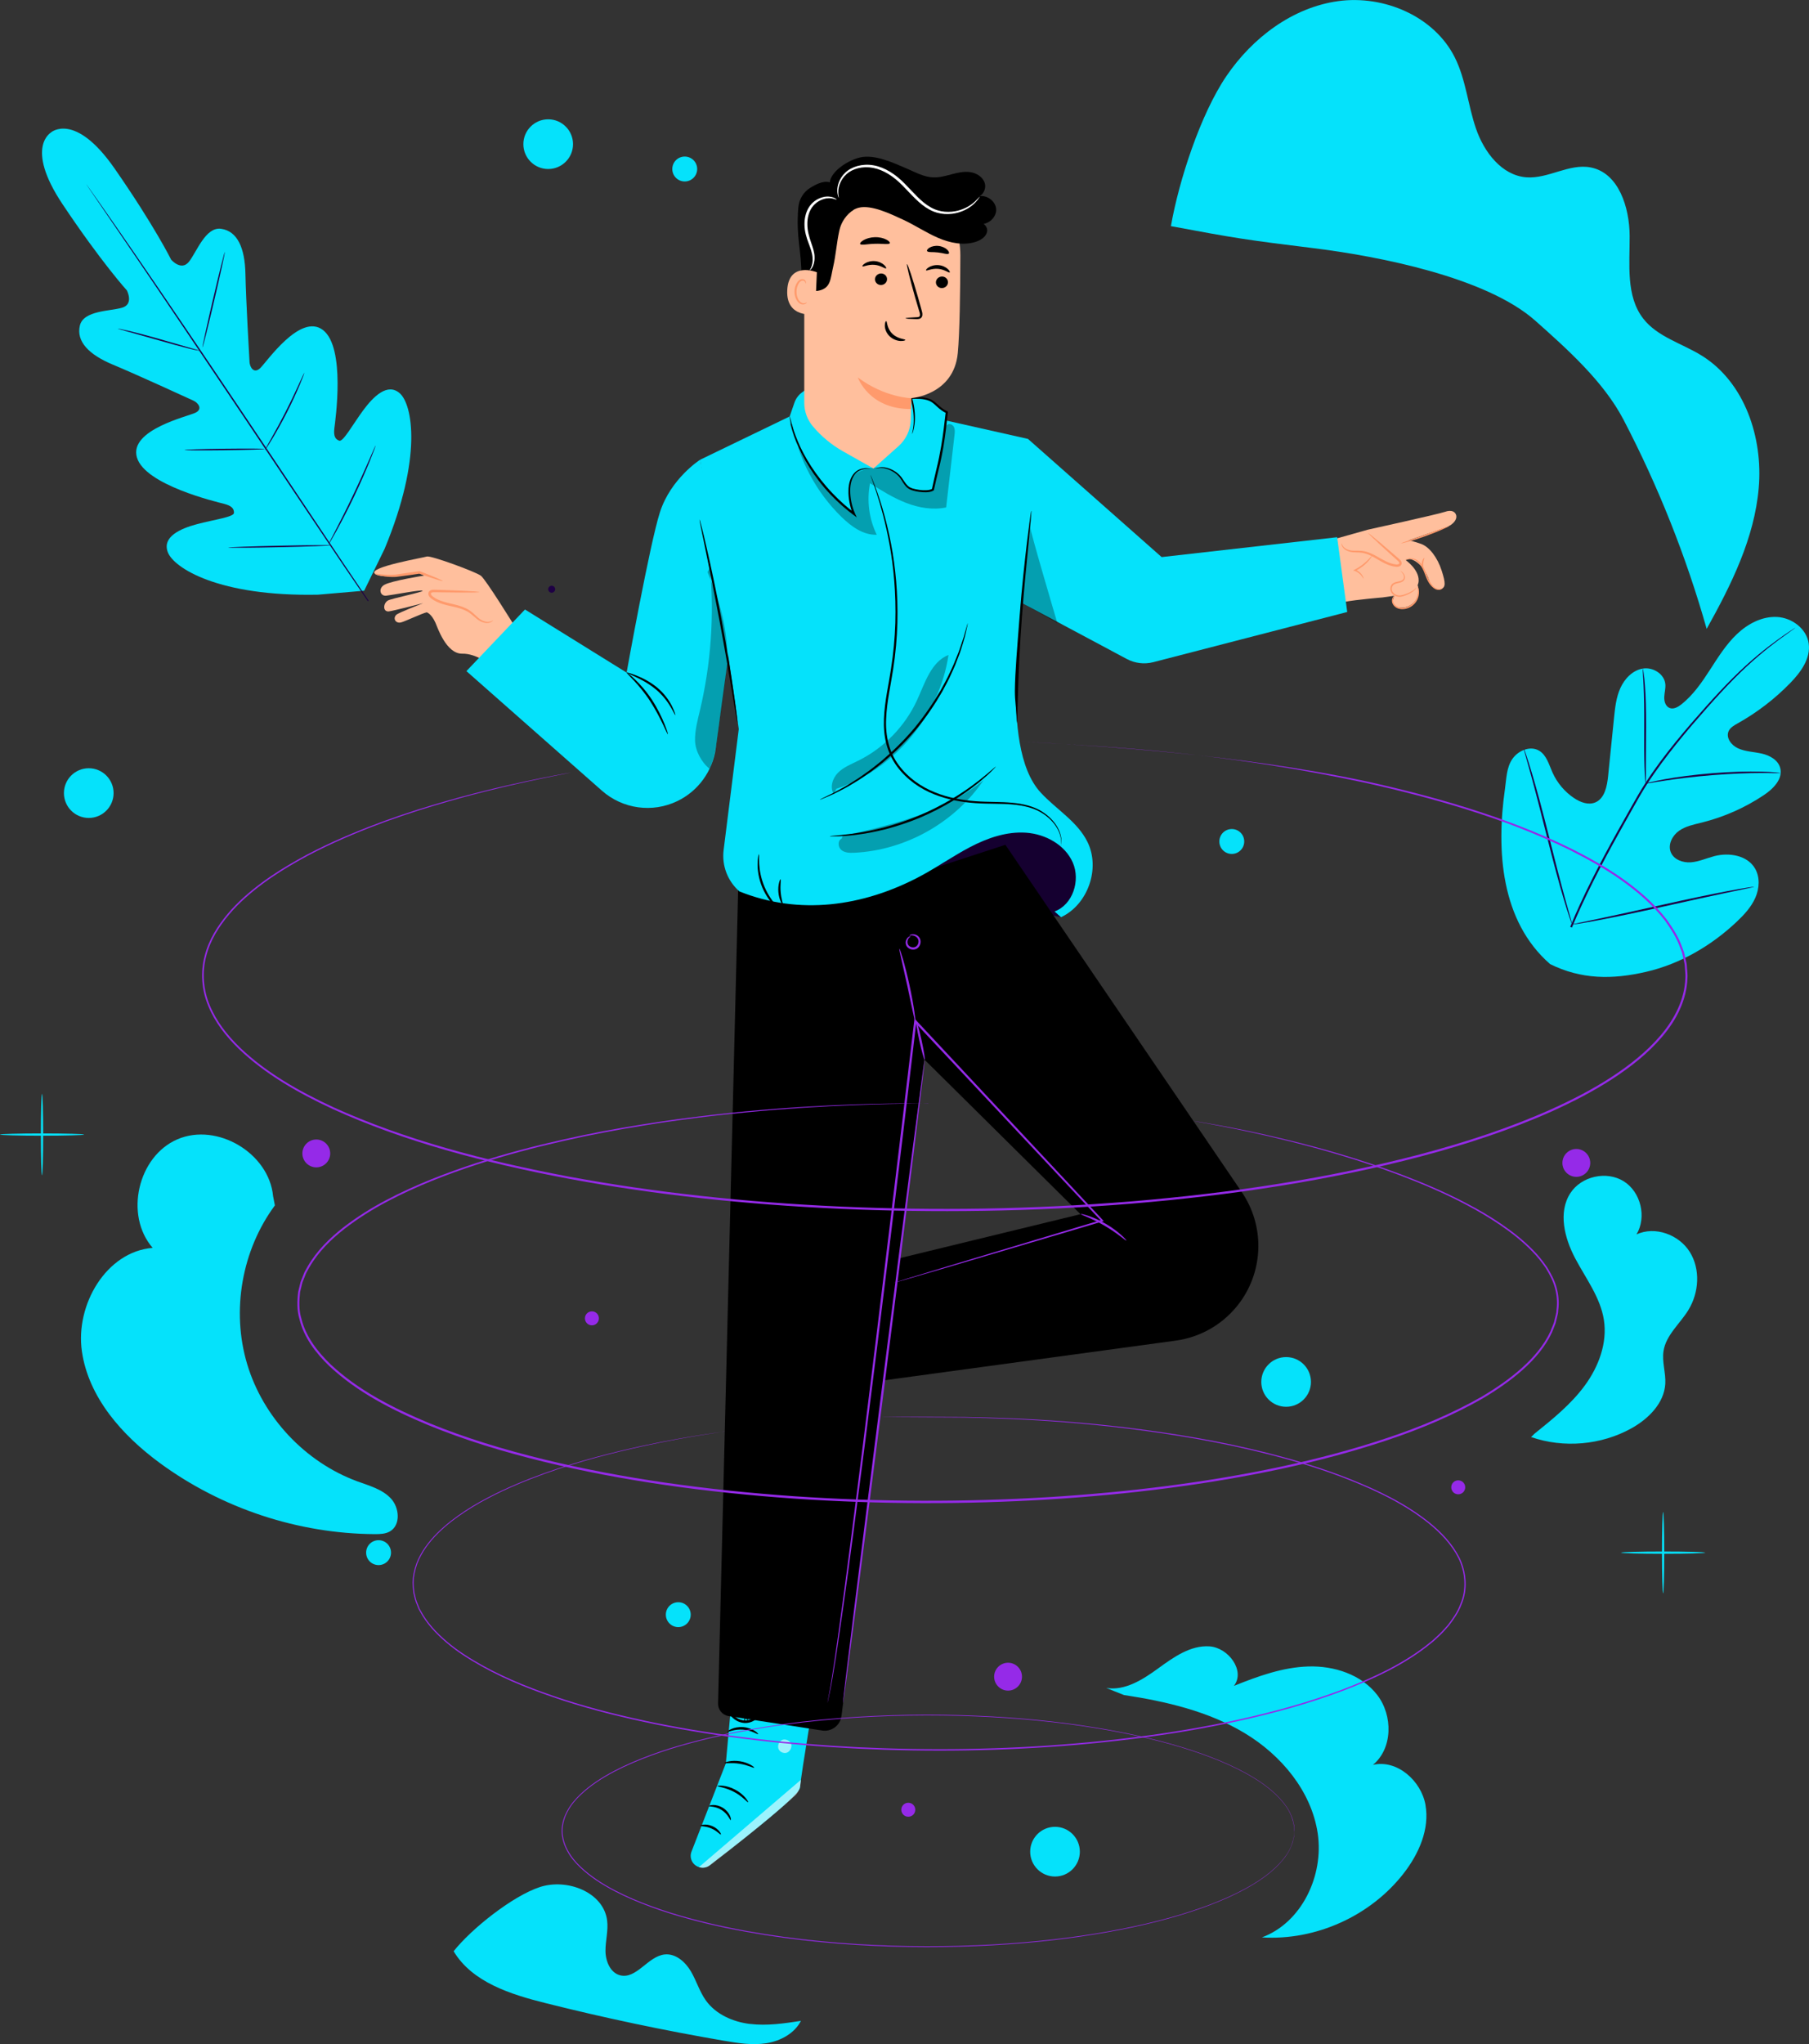 <svg xmlns="http://www.w3.org/2000/svg" width="771" height="871" viewBox="0 0 771 871" fill="none"><rect x="0" y="0" width="771" height="871" fill="#333333" stroke="none"/><g clip-path="url(#clip0_492_3159)"><path d="M166.555 638.433C162.854 634.507 157.349 633.037 152.271 631.176C130.045 622.988 112.116 603.896 105.327 581.175C98.539 558.455 103.058 532.663 117.156 513.608L116.394 509.663C114.664 491.334 92.531 478.178 75.625 485.435C58.718 492.693 52.971 517.795 65.061 531.696C45.216 533.333 32.085 555.98 34.893 575.704C37.683 595.429 52.116 611.637 68.185 623.416C94.54 642.732 127.051 653.487 159.711 653.673C161.943 653.673 164.286 653.617 166.202 652.501C170.87 649.784 170.256 642.359 166.555 638.433Z" fill="#05E2FB"></path><path d="M719.592 558.175C724.149 550.769 724.8 540.777 720.169 533.408C715.538 526.039 705.383 522.317 697.478 525.964C701.905 518.577 699.319 507.859 692.01 503.318C684.701 498.759 673.95 501.16 669.282 508.398C664 516.567 666.79 527.527 671.328 536.125C675.866 544.722 682.097 552.816 683.585 562.418C685.11 572.243 681.353 582.292 675.475 590.312C669.598 598.332 661.768 604.64 654.012 610.874L652.543 612.307C666.436 617.127 682.357 615.75 695.227 608.641C702.518 604.603 709.27 597.923 709.753 589.605C710.014 584.953 708.284 580.301 708.991 575.686C710.032 568.875 715.984 564.056 719.592 558.194V558.175Z" fill="#05E2FB"></path><path d="M319.604 862.384C312.369 861.491 305.116 858.309 300.856 852.392C298.141 848.596 296.82 843.981 294.458 839.961C292.096 835.942 287.986 832.313 283.355 832.76C276.157 833.467 271.321 843.404 264.309 841.655C260.106 840.594 258.097 835.644 258.06 831.308C258.023 826.973 259.306 822.637 258.767 818.32C257.242 806.206 241.712 800.251 230.106 804.047C218.519 807.825 200.887 821.837 193.336 831.401C201.278 844.632 217.608 849.768 232.561 853.508C257.67 859.816 283.02 865.157 308.538 869.53C314.527 870.553 320.627 871.54 326.634 870.591C332.623 869.642 338.594 866.46 341.365 861.063C334.167 862.161 326.858 863.259 319.623 862.366L319.604 862.384Z" fill="#05E2FB"></path><path d="M607.551 769.064C605.71 758.717 595.387 749.599 585.158 751.981C593.639 744.984 593.695 730.917 586.981 722.208C580.267 713.499 568.624 709.722 557.632 710.057C546.64 710.392 536.094 714.243 525.883 718.337C530.886 711.955 523.558 702.036 515.486 701.497C507.396 700.957 500.18 706.112 493.633 710.875C487.086 715.639 479.516 720.477 471.5 719.231L479.014 722.226C496.962 724.943 515.059 729.149 530.589 738.527C546.119 747.906 558.915 763.202 561.612 781.159C564.29 799.116 554.842 819.213 537.824 825.503C560.775 826.935 584.135 816.385 598.252 798.204C604.706 789.905 609.374 779.391 607.533 769.045L607.551 769.064Z" fill="#05E2FB"></path><path d="M17.909 500.75C17.649 500.75 17.426 492.99 17.426 483.426C17.426 473.861 17.649 466.101 17.909 466.101C18.17 466.101 18.393 473.861 18.393 483.426C18.393 492.99 18.17 500.75 17.909 500.75Z" fill="#05E2FB"></path><path d="M35.822 483.426C35.822 483.686 27.805 483.91 17.911 483.91C8.016 483.91 0 483.686 0 483.426C0 483.165 8.016 482.942 17.911 482.942C27.805 482.942 35.822 483.165 35.822 483.426Z" fill="#05E2FB"></path><path d="M708.823 678.906C708.563 678.906 708.34 671.147 708.34 661.582C708.34 652.017 708.563 644.258 708.823 644.258C709.084 644.258 709.307 652.017 709.307 661.582C709.307 671.147 709.084 678.906 708.823 678.906Z" fill="#05E2FB"></path><path d="M726.736 661.563C726.736 661.824 718.719 662.047 708.825 662.047C698.93 662.047 690.914 661.824 690.914 661.563C690.914 661.303 698.93 661.079 708.825 661.079C718.719 661.079 726.736 661.303 726.736 661.563Z" fill="#05E2FB"></path><path d="M603.722 84.11C603.461 84.11 603.238 76.35 603.238 66.785C603.238 57.221 603.461 49.461 603.722 49.461C603.982 49.461 604.205 57.221 604.205 66.785C604.205 76.35 603.982 84.11 603.722 84.11Z" fill="#05E2FB"></path><path d="M621.634 66.767C621.634 67.027 613.618 67.251 603.723 67.251C593.829 67.251 585.812 67.027 585.812 66.767C585.812 66.506 593.829 66.283 603.723 66.283C613.618 66.283 621.634 66.506 621.634 66.767Z" fill="#05E2FB"></path><path d="M37.829 348.515C43.674 348.515 48.412 343.775 48.412 337.927C48.412 332.08 43.674 327.339 37.829 327.339C31.984 327.339 27.246 332.08 27.246 337.927C27.246 343.775 31.984 348.515 37.829 348.515Z" fill="#05E2FB"></path><path d="M460.232 788.974C460.232 794.818 455.489 799.563 449.649 799.563C443.809 799.563 439.066 794.818 439.066 788.974C439.066 783.131 443.809 778.386 449.649 778.386C455.489 778.386 460.232 783.131 460.232 788.974Z" fill="#05E2FB"></path><path d="M558.732 588.823C558.732 594.666 553.989 599.411 548.149 599.411C542.309 599.411 537.566 594.666 537.566 588.823C537.566 582.98 542.309 578.235 548.149 578.235C553.989 578.235 558.732 582.98 558.732 588.823Z" fill="#05E2FB"></path><path d="M244.224 61.426C244.224 67.269 239.481 72.014 233.641 72.014C227.801 72.014 223.059 67.269 223.059 61.426C223.059 55.583 227.801 50.838 233.641 50.838C239.481 50.838 244.224 55.583 244.224 61.426Z" fill="#05E2FB"></path><path d="M289.082 693.29C292.009 693.29 294.383 690.916 294.383 687.987C294.383 685.058 292.009 682.684 289.082 682.684C286.154 682.684 283.781 685.058 283.781 687.987C283.781 690.916 286.154 693.29 289.082 693.29Z" fill="#05E2FB"></path><path d="M166.648 661.563C166.648 664.485 164.286 666.867 161.348 666.867C158.409 666.867 156.047 664.503 156.047 661.563C156.047 658.623 158.409 656.26 161.348 656.26C164.286 656.26 166.648 658.623 166.648 661.563Z" fill="#05E2FB"></path><path d="M297.137 72.014C297.137 74.936 294.774 77.318 291.836 77.318C288.897 77.318 286.535 74.954 286.535 72.014C286.535 69.074 288.897 66.711 291.836 66.711C294.774 66.711 297.137 69.074 297.137 72.014Z" fill="#05E2FB"></path><path d="M530.293 358.545C530.293 361.467 527.931 363.849 524.992 363.849C522.053 363.849 519.691 361.485 519.691 358.545C519.691 355.605 522.053 353.242 524.992 353.242C527.931 353.242 530.293 355.605 530.293 358.545Z" fill="#05E2FB"></path><path d="M21.985 56.29C21.985 56.29 10.193 62.375 26.709 87.087C43.225 111.799 54.05 123.708 54.05 123.708C54.05 123.708 57.156 129.533 52.134 131.077C47.112 132.64 35.599 132.175 34.037 138.725C32.438 145.517 37.887 151.118 48.135 155.38C58.364 159.641 80.46 169.801 82.45 170.713C84.403 171.625 86.579 174.248 83.324 175.849C80.069 177.449 54.961 183.125 58.346 194.885C61.749 206.646 92.215 213.828 95.525 214.684C98.836 215.54 99.766 216.787 99.71 218.555C99.654 220.323 91.043 221.439 83.957 223.337C76.87 225.235 69.003 228.696 71.532 235.321C74.062 241.946 93.051 254.246 135.55 253.39L155.209 251.696L163.913 233.87C180.225 194.587 175.705 172.406 170.46 167.642C165.215 162.879 159.133 168.945 154.781 174.844C150.429 180.743 146.244 188.372 144.589 187.777C142.915 187.181 142.097 185.86 142.506 182.473C142.934 179.068 147.36 148.085 137.652 140.623C127.943 133.161 113.51 154.486 110.813 156.943C108.135 159.38 106.48 156.403 106.35 154.263C106.219 152.067 104.825 127.783 104.601 116.693C104.378 105.602 101.161 98.475 94.242 97.489C87.583 96.54 83.808 107.445 80.516 111.538C77.242 115.651 72.946 110.645 72.946 110.645C72.946 110.645 65.804 96.205 48.842 71.81C31.88 47.414 21.706 56.439 21.706 56.439" fill="#05E2FB"></path><path d="M156.79 256.199C144.404 238.224 122.922 205.92 104.341 178.286C85.761 150.653 68.929 125.662 56.635 107.631C50.498 98.643 45.513 91.348 42.054 86.287C40.343 83.775 39.022 81.839 38.092 80.481C37.664 79.83 37.311 79.327 37.069 78.955C36.846 78.62 36.734 78.434 36.734 78.434C36.734 78.434 36.865 78.602 37.106 78.936C37.367 79.29 37.72 79.793 38.166 80.425C39.115 81.765 40.473 83.682 42.221 86.156C45.736 91.144 50.777 98.401 56.97 107.389C69.357 125.364 86.263 150.318 104.825 177.951C123.405 205.585 144.831 237.926 157.125 255.958" fill="#1E0044"></path><path d="M50.145 140.028C50.145 140.028 50.665 140.065 51.558 140.251C52.451 140.418 53.753 140.716 55.352 141.088C58.551 141.851 62.922 143.005 67.739 144.382C72.482 145.759 76.76 146.987 80.033 147.936C81.521 148.346 82.767 148.699 83.771 148.997C84.645 149.239 85.129 149.388 85.129 149.444C85.129 149.481 84.627 149.406 83.716 149.239C82.823 149.053 81.521 148.774 79.921 148.364C76.741 147.564 72.37 146.355 67.572 144.978C62.829 143.638 58.533 142.447 55.259 141.516C53.771 141.107 52.525 140.753 51.521 140.474C50.647 140.214 50.163 140.065 50.163 140.028H50.145Z" fill="#1E0044"></path><path d="M86.299 148.029C86.131 147.992 88.14 138.855 90.763 127.616C93.385 116.376 95.654 107.296 95.822 107.351C95.989 107.389 93.98 116.525 91.358 127.765C88.735 139.004 86.466 148.066 86.299 148.029Z" fill="#1E0044"></path><path d="M112.914 191.74C112.914 191.74 113.119 191.256 113.565 190.438C114.086 189.507 114.737 188.354 115.518 186.977C117.155 184.055 119.405 180.017 121.711 175.477C124.036 170.936 125.989 166.749 127.384 163.716C128.035 162.283 128.593 161.074 129.039 160.125C129.43 159.269 129.672 158.822 129.709 158.822C129.746 158.822 129.579 159.325 129.263 160.218C128.928 161.092 128.426 162.358 127.775 163.902C126.473 166.991 124.576 171.215 122.251 175.774C119.926 180.333 117.62 184.353 115.89 187.218C115.016 188.651 114.29 189.805 113.77 190.568C113.249 191.35 112.951 191.777 112.914 191.74Z" fill="#1E0044"></path><path d="M78.617 191.722C78.617 191.722 79.101 191.629 79.956 191.591C80.961 191.554 82.17 191.498 83.62 191.442C86.708 191.349 90.986 191.256 95.691 191.201C100.415 191.145 104.674 191.126 107.78 191.145C109.231 191.163 110.44 191.182 111.444 191.201C112.3 191.219 112.783 191.256 112.783 191.312C112.783 191.349 112.3 191.405 111.444 191.442C110.459 191.48 109.231 191.536 107.78 191.591C104.693 191.684 100.415 191.777 95.71 191.833C90.986 191.889 86.726 191.908 83.639 191.889C82.188 191.87 80.979 191.852 79.975 191.833C79.119 191.815 78.636 191.777 78.636 191.722H78.617Z" fill="#1E0044"></path><path d="M97.219 233.311C97.219 233.311 97.832 233.218 98.93 233.162C100.157 233.107 101.72 233.051 103.617 232.958C107.578 232.809 113.046 232.66 119.091 232.53C125.136 232.399 130.604 232.325 134.565 232.288C136.462 232.288 138.043 232.288 139.252 232.288C140.368 232.288 140.982 232.325 140.982 232.362C140.982 232.399 140.368 232.455 139.271 232.511C138.043 232.567 136.481 232.623 134.584 232.716C130.622 232.865 125.154 233.014 119.11 233.144C113.065 233.274 107.597 233.367 103.635 233.386C101.738 233.386 100.157 233.386 98.948 233.386C97.832 233.386 97.219 233.349 97.219 233.311Z" fill="#1E0044"></path><path d="M139.941 232.102C139.941 232.102 140.183 231.488 140.723 230.427C141.318 229.273 142.099 227.766 143.029 225.961C144.982 222.183 147.641 216.973 150.413 211.13C153.202 205.287 155.583 199.928 157.294 196.039C158.113 194.178 158.782 192.615 159.303 191.443C159.786 190.363 160.065 189.768 160.103 189.786C160.14 189.786 159.935 190.419 159.526 191.536C159.117 192.652 158.485 194.252 157.685 196.225C156.085 200.17 153.76 205.548 150.971 211.409C148.181 217.271 145.447 222.463 143.401 226.184C142.378 228.045 141.522 229.534 140.927 230.557C140.313 231.581 139.979 232.139 139.941 232.12V232.102Z" fill="#1E0044"></path><path d="M660.615 410.742C639.654 392.45 637.664 362.472 641.421 336.122C642.053 331.731 642.053 327.023 644.582 323.376C647.093 319.728 652.282 317.607 656.039 319.896C659.145 321.794 660.168 325.757 661.656 329.107C663.646 333.573 666.901 337.425 670.937 340.104C673.597 341.872 676.963 343.138 679.902 341.909C683.938 340.216 684.942 335.006 685.388 330.614C686.225 322.426 687.044 314.239 687.881 306.051C688.327 301.66 688.792 297.175 690.615 293.156C692.437 289.136 695.86 285.582 700.156 284.875C704.452 284.149 709.362 287.126 709.772 291.518C709.939 293.342 709.381 295.165 709.307 297.008C709.232 298.85 709.865 300.952 711.539 301.641C713.231 302.348 715.128 301.287 716.579 300.152C721.582 296.207 725.283 290.83 728.761 285.452C732.239 280.074 735.661 274.566 740.292 270.174C744.924 265.783 751.024 262.564 757.348 262.88C763.671 263.196 769.939 267.811 770.869 274.156C771.799 280.521 767.503 286.401 763.039 290.997C756.418 297.808 748.811 303.632 740.553 308.247C739.065 309.084 737.447 309.978 736.74 311.541C735.475 314.369 737.93 317.57 740.72 318.835C743.882 320.287 747.453 320.324 750.838 321.087C754.223 321.85 757.757 323.766 758.705 327.134C760.026 331.824 755.767 336.122 751.731 338.802C743.677 344.18 734.713 348.143 725.358 350.469C722.01 351.307 718.494 351.977 715.649 353.968C712.803 355.959 710.813 359.736 712.041 362.993C713.287 366.268 717.211 367.682 720.652 367.421C724.093 367.161 727.329 365.654 730.677 364.779C736.945 363.16 744.7 364.407 747.992 370.045C750.168 373.748 749.871 378.549 748.141 382.494C746.411 386.439 743.436 389.677 740.311 392.636C729.431 402.945 716.058 410.742 701.551 414.091C687.044 417.441 673.931 417.348 660.577 410.76" fill="#05E2FB"></path><path d="M669.227 394.906C674.546 381.973 681.576 368.296 689.406 354.228C691.378 350.73 693.331 347.25 695.246 343.845C697.162 340.439 699.078 337.053 701.142 333.871C705.253 327.469 709.698 321.645 714.087 316.23C718.477 310.815 722.829 305.847 726.939 301.232C731.068 296.617 734.992 292.393 738.731 288.69C746.189 281.265 752.903 275.98 757.664 272.556C760.045 270.826 761.924 269.56 763.226 268.704C763.839 268.295 764.323 267.979 764.695 267.755C765.03 267.551 765.197 267.439 765.216 267.458C765.216 267.458 765.067 267.588 764.751 267.83C764.397 268.09 763.914 268.425 763.319 268.853C762.054 269.746 760.213 271.068 757.85 272.817C753.164 276.315 746.524 281.637 739.14 289.118C735.439 292.839 731.552 297.082 727.46 301.697C723.368 306.33 719.034 311.317 714.682 316.732C710.33 322.147 705.922 327.972 701.83 334.336C699.785 337.518 697.888 340.867 695.972 344.273C694.056 347.678 692.103 351.158 690.15 354.656C682.32 368.705 675.308 382.345 669.952 395.222" fill="#1E0044"></path><path d="M701.363 333.871C701.363 333.871 701.233 333.182 701.14 331.954C701.047 330.707 700.954 328.921 700.88 326.706C700.731 322.259 700.731 316.137 700.768 309.363C700.805 302.59 700.712 296.468 700.489 292.058C700.378 289.843 700.285 288.057 700.21 286.829C700.136 285.601 700.117 284.912 700.173 284.894C700.229 284.894 700.359 285.563 700.526 286.792C700.712 288.02 700.898 289.806 701.066 292.021C701.438 296.449 701.605 302.59 701.587 309.363C701.549 316.044 701.494 322.073 701.475 326.688C701.475 328.772 701.475 330.521 701.475 331.935C701.475 333.182 701.438 333.871 701.382 333.871H701.363Z" fill="#1E0044"></path><path d="M758.93 329.405C758.93 329.405 758.112 329.46 756.642 329.423C755.173 329.405 753.071 329.349 750.449 329.367C745.223 329.367 738.006 329.628 730.046 330.261C722.085 330.912 714.906 331.786 709.736 332.587C707.151 332.959 705.067 333.331 703.617 333.573C702.166 333.815 701.366 333.926 701.348 333.871C701.348 333.815 702.11 333.591 703.542 333.256C704.974 332.922 707.039 332.475 709.624 332.01C714.795 331.061 721.974 330.093 729.953 329.442C737.932 328.809 745.185 328.642 750.43 328.79C753.053 328.846 755.173 328.977 756.624 329.107C758.093 329.237 758.893 329.349 758.893 329.405H758.93Z" fill="#1E0044"></path><path d="M670.043 393.938C670.043 393.938 669.913 393.696 669.727 393.213C669.522 392.636 669.28 391.929 668.983 391.073C668.35 389.212 667.495 386.476 666.472 383.108C664.445 376.353 661.934 366.919 659.311 356.48C656.689 346.04 654.271 336.606 652.392 329.814C651.462 326.502 650.7 323.785 650.142 321.775C649.9 320.901 649.696 320.175 649.547 319.579C649.417 319.077 649.361 318.816 649.398 318.798C649.417 318.798 649.528 319.04 649.714 319.524C649.919 320.1 650.161 320.808 650.458 321.664C651.091 323.524 651.946 326.26 652.969 329.628C654.996 336.383 657.507 345.817 660.13 356.256C662.752 366.696 665.17 376.13 667.048 382.922C667.978 386.216 668.741 388.933 669.299 390.961C669.541 391.836 669.745 392.561 669.894 393.157C670.024 393.659 670.08 393.938 670.043 393.938Z" fill="#1E0044"></path><path d="M747.622 377.842C747.622 377.842 747.362 377.954 746.841 378.065C746.227 378.196 745.483 378.363 744.59 378.568C742.507 378.996 739.699 379.591 736.277 380.298C729.265 381.768 719.593 383.908 708.918 386.29C698.242 388.672 688.533 390.719 681.484 392.04C677.969 392.71 675.105 393.213 673.115 393.529C672.203 393.659 671.441 393.771 670.827 393.864C670.306 393.938 670.027 393.957 670.027 393.92C670.027 393.882 670.288 393.808 670.809 393.696C671.422 393.566 672.166 393.399 673.059 393.194C675.142 392.766 677.95 392.17 681.373 391.463C688.384 389.993 698.056 387.853 708.732 385.471C719.407 383.09 729.098 381.043 736.147 379.722C739.662 379.052 742.526 378.549 744.516 378.233C745.427 378.103 746.19 377.972 746.804 377.898C747.324 377.823 747.603 377.805 747.603 377.842H747.622Z" fill="#1E0044"></path><path d="M499.047 96.354C502.432 76.964 511.657 48.642 522.723 32.379C533.79 16.115 550.845 3.182 570.318 0.484C589.791 -2.214 611.291 6.922 620.07 24.526C624.776 33.96 625.631 44.828 629.072 54.801C632.494 64.776 640.027 74.75 650.535 75.55C659.835 76.257 668.799 69.558 677.969 71.344C689.89 73.67 694.503 88.371 694.559 100.522C694.615 112.673 692.904 126.164 700.362 135.766C706.462 143.619 716.933 146.317 725.377 151.583C743.623 162.972 751.434 186.474 749.574 207.911C747.733 229.348 737.857 249.184 727.386 267.96C718.663 237.145 706.76 207.241 691.955 178.845C683.492 162.618 668.055 148.829 654.385 136.678C633.387 118.033 587.299 109.119 559.438 105.695C531.576 102.271 526.648 101.527 499.047 96.354Z" fill="#05E2FB"></path><path d="M386.375 376.242L452.215 390.831L462.277 376.242L460.64 357.466L450.634 348.311H416.152L383.957 377.321" fill="#1E0044"></path><g opacity="0.3"><path d="M386.375 376.242L452.215 390.831L462.277 376.242L460.64 357.466L450.634 348.311H416.152L383.957 377.321" fill="black"></path></g><path d="M486.772 240.587L569.872 229.385L582.947 225.7C582.947 225.7 612.91 219.113 615.7 218.127C618.936 216.973 620.257 218.257 620.61 219.467C621.149 221.365 619.327 223.505 616.574 224.584C615.626 224.956 600.43 230.222 600.43 230.222C600.43 230.222 601.937 230.464 605.564 231.711C609.19 232.939 612.687 237.628 614.435 243.099C616.184 248.57 616.184 250.245 614.1 251.026C613.263 251.343 612.408 251.101 611.683 250.691C610.492 250.021 609.618 248.868 609.19 247.565C606.27 238.856 600.821 238.168 600.821 238.168L599.11 238.652C599.11 238.652 604.727 242.578 604.634 247.323C604.634 248.105 604.448 248.775 604.206 249.37C605.006 251.678 604.541 254.376 602.997 256.274C601.397 258.246 598.682 259.251 596.19 258.823C594.999 258.619 593.697 257.911 593.53 256.702C593.437 256.069 593.679 255.436 593.921 254.841C594.032 254.525 594.162 254.19 594.218 253.873L589.234 254.562C589.234 254.562 577.963 255.492 573.09 256.46L495.272 279.906C484.485 283.163 473.121 276.929 470.07 266.08C466.741 254.283 474.627 242.262 486.772 240.624V240.587Z" fill="#FFBF9D"></path><path d="M571.805 231.506C571.935 233.255 573.683 234.465 575.394 234.818C577.105 235.172 578.891 234.949 580.621 235.172C585.791 235.879 589.827 240.587 595.035 241.034C595.76 241.089 596.671 240.94 596.895 240.252C597.099 239.601 596.541 238.987 596.039 238.54C591.724 234.725 587.391 230.892 583.076 227.077" fill="#FFBF9D"></path><path d="M583.039 227.077C583.039 227.077 583.634 227.412 584.564 228.175C585.513 228.938 586.852 230.036 588.488 231.432C590.181 232.902 592.115 234.558 594.235 236.363C594.775 236.828 595.333 237.312 595.891 237.796C596.374 238.298 597.23 238.726 597.397 239.917C597.453 240.513 596.988 241.108 596.505 241.294C596.021 241.517 595.556 241.536 595.11 241.517C594.254 241.443 593.417 241.294 592.599 241.015C589.325 239.954 586.814 237.982 584.285 236.791C583.039 236.177 581.793 235.749 580.584 235.563C579.375 235.377 578.203 235.414 577.106 235.339C574.893 235.284 573.088 234.335 572.363 233.293C571.601 232.232 571.749 231.45 571.787 231.469C571.88 231.45 571.88 232.176 572.661 233.032C573.423 233.907 575.004 234.651 577.124 234.632C578.185 234.67 579.375 234.577 580.677 234.744C581.997 234.911 583.336 235.358 584.657 235.954C587.298 237.144 589.846 239.08 592.878 240.047C593.622 240.289 594.403 240.438 595.128 240.513C595.854 240.568 596.467 240.308 596.393 239.917C596.393 239.489 595.798 238.968 595.24 238.484C594.682 237.982 594.142 237.498 593.603 237.014C591.539 235.135 589.66 233.423 588.005 231.916C586.424 230.464 585.141 229.255 584.285 228.417C583.429 227.58 582.964 227.077 583.002 227.04L583.039 227.077Z" fill="#FF9A6C"></path><path d="M598.98 238.447C598.98 238.577 600.264 237.889 602.254 238.41C603.221 238.67 604.262 239.322 605.099 240.364C605.936 241.406 606.587 242.764 607.145 244.253C607.722 245.741 608.261 247.193 609.042 248.402C609.824 249.593 610.754 250.524 611.758 251.026C612.762 251.529 613.785 251.38 614.306 251.082C614.845 250.784 615.05 250.524 615.031 250.505C614.994 250.449 614.734 250.654 614.213 250.859C613.692 251.045 612.837 251.119 611.981 250.635C611.107 250.152 610.251 249.24 609.545 248.105C608.838 246.951 608.317 245.537 607.741 244.048C607.164 242.541 606.494 241.108 605.546 240.01C604.634 238.894 603.426 238.205 602.347 237.982C601.268 237.758 600.375 237.889 599.799 238.056C599.222 238.224 598.943 238.428 598.962 238.466L598.98 238.447Z" fill="#FF9A6C"></path><path d="M617.633 224.137C617.633 224.137 616.443 224.472 614.601 225.161C612.537 225.924 610.082 226.817 607.385 227.822C604.651 228.771 602.196 229.645 600.131 230.371C598.272 231.022 597.118 231.413 597.137 231.506C597.156 231.581 598.364 231.339 600.262 230.799C602.159 230.259 604.763 229.441 607.608 228.417C610.435 227.394 612.983 226.37 614.787 225.57C616.591 224.77 617.689 224.212 617.652 224.119L617.633 224.137Z" fill="#FF9A6C"></path><path d="M596.767 243.081C596.767 243.081 596.99 243.378 597.418 243.843C597.809 244.29 598.478 245.072 598.348 246.132C598.292 246.653 597.939 247.1 597.362 247.36C596.804 247.64 596.116 247.751 595.354 247.919C594.61 248.068 593.698 248.347 593.103 249.128C592.545 249.891 592.415 250.933 592.731 251.864C593.047 252.813 593.791 253.501 594.591 253.873C595.41 254.246 596.265 254.376 597.102 254.246C598.664 253.929 599.929 253.352 600.952 252.813C601.975 252.254 602.737 251.659 603.165 251.157C603.593 250.654 603.705 250.282 603.686 250.282C603.63 250.263 603.463 250.561 602.998 250.989C602.533 251.417 601.77 251.92 600.747 252.422C599.724 252.906 598.441 253.427 597.009 253.687C595.67 253.892 593.847 253.203 593.326 251.696C593.085 250.952 593.178 250.115 593.605 249.538C594.033 248.961 594.759 248.7 595.484 248.533C596.209 248.365 596.953 248.235 597.604 247.882C598.255 247.565 598.757 246.895 598.795 246.225C598.869 244.904 598.032 244.123 597.586 243.713C597.083 243.285 596.786 243.099 596.749 243.136L596.767 243.081Z" fill="#FF9A6C"></path><path d="M595.001 253.445C595.001 253.445 594.648 253.445 594.183 253.836C593.736 254.208 593.178 255.027 593.253 256.144C593.327 257.241 594.127 258.488 595.447 259.102C596.768 259.716 598.423 259.698 599.967 259.158C601.511 258.618 602.757 257.595 603.557 256.423C604.356 255.25 604.691 253.985 604.766 252.943C604.84 251.882 604.673 251.045 604.505 250.487C604.319 249.928 604.152 249.649 604.115 249.668C603.984 249.686 604.561 250.896 604.319 252.887C604.189 253.855 603.836 255.027 603.073 256.069C602.329 257.111 601.157 258.042 599.762 258.544C598.368 259.046 596.861 259.065 595.708 258.544C594.555 258.042 593.829 257 593.718 256.069C593.606 255.12 594.015 254.376 594.369 253.985C594.741 253.576 595.038 253.464 595.02 253.427L595.001 253.445Z" fill="#FF9A6C"></path><path d="M581.163 246.616C581.163 246.616 581.144 246.021 580.624 245.183C580.121 244.364 579.136 243.285 577.592 242.708L577.629 243.267C578.243 242.969 578.894 242.615 579.526 242.206C583.116 239.936 584.883 236.884 584.734 236.828C584.585 236.698 582.632 239.489 579.173 241.666C578.559 242.057 577.927 242.411 577.35 242.708L576.699 243.043L577.387 243.267C578.782 243.75 579.749 244.662 580.307 245.388C580.865 246.114 581.07 246.635 581.163 246.616Z" fill="#FF9A6C"></path><path d="M607.05 237.721C606.92 237.61 606.046 238.577 605.953 240.103C605.841 241.629 606.585 242.708 606.715 242.615C606.883 242.541 606.474 241.48 606.585 240.14C606.66 238.801 607.199 237.814 607.05 237.703V237.721Z" fill="#FF9A6C"></path><path d="M219.246 266.657C219.246 266.657 207.101 246.97 204.962 245.314C202.804 243.639 183.591 236.605 181.955 237.126C180.318 237.647 157.032 241.629 159.692 244.383C162.37 247.156 178.607 244.141 178.607 244.141L180.783 245.239C180.783 245.239 166.759 247.472 163.802 249.184C161.087 250.747 162.017 254.078 164.583 253.818C167.15 253.557 179.351 251.194 180.076 251.696C180.802 252.199 166.815 254.99 165.309 255.883C163.281 257.074 163.077 260.684 165.644 260.517C167.15 260.405 180.337 257 180.337 257C180.337 257 169.884 261.038 168.917 261.949C167.336 263.457 168.582 265.727 170.851 265.224C172.414 264.89 179.797 261.354 181.88 260.907C181.88 260.907 183.833 261.428 185.6 265.373C186.419 267.216 190.176 278.678 197.039 278.529C203.12 278.399 209.091 283.405 209.091 283.405L219.264 266.676L219.246 266.657Z" fill="#FFBF9D"></path><path d="M159.727 244.439C159.69 244.569 161.252 245.22 163.968 245.611C165.326 245.797 166.962 245.909 168.766 245.816C170.552 245.611 172.486 245.351 174.532 245.053C176.038 244.83 177.489 244.625 178.884 244.42H178.624C184.371 246.449 188.574 247.77 188.667 247.546C188.76 247.323 184.687 245.593 178.977 243.415L178.866 243.378H178.717C177.359 243.583 175.908 243.769 174.402 243.974C172.412 244.271 170.515 244.551 168.692 244.811C166.944 244.96 165.363 244.941 164.042 244.848C161.383 244.662 159.764 244.29 159.727 244.439Z" fill="#FF9A6C"></path><path d="M210.133 264.331C208.719 265.652 206.376 265.317 204.72 264.331C203.065 263.326 201.782 261.8 200.201 260.684C195.458 257.353 188.651 258.135 184.075 254.58C183.443 254.078 182.811 253.278 183.164 252.552C183.48 251.882 184.392 251.808 185.154 251.826C191.552 251.975 197.95 252.143 204.33 252.292" fill="#FFBF9D"></path><path d="M204.33 252.254C204.33 252.254 203.586 252.087 202.265 251.994C200.926 251.901 198.992 251.789 196.611 251.678C194.119 251.584 191.311 251.473 188.223 251.361C187.423 251.343 186.624 251.305 185.805 251.287C185.043 251.324 184.02 251.026 182.997 251.864C182.513 252.31 182.439 253.129 182.681 253.65C182.904 254.19 183.257 254.562 183.648 254.897C184.41 255.474 185.192 255.976 186.047 256.385C189.507 257.986 193.04 258.283 195.979 259.232C197.448 259.679 198.806 260.256 199.922 261.019C201.038 261.782 201.968 262.694 202.916 263.457C204.758 265.076 206.934 265.671 208.31 265.373C209.724 265.094 210.189 264.331 210.151 264.331C210.096 264.238 209.538 264.834 208.254 264.964C206.971 265.094 205.13 264.517 203.419 262.88C202.526 262.117 201.633 261.149 200.443 260.293C199.252 259.437 197.82 258.786 196.295 258.283C193.245 257.26 189.711 256.906 186.531 255.418C185.731 255.064 185.006 254.58 184.355 254.078C183.741 253.576 183.425 252.906 183.778 252.645C184.113 252.31 184.987 252.329 185.805 252.347C186.624 252.347 187.442 252.366 188.223 252.385C191.311 252.422 194.138 252.44 196.611 252.478C198.992 252.478 200.926 252.478 202.265 252.44C203.605 252.403 204.348 252.347 204.348 252.273L204.33 252.254Z" fill="#FF9A6C"></path><path d="M313.784 702.52L309.358 751.33L294.721 788.937C293.66 791.654 295.13 794.687 297.901 795.543C299.463 796.027 301.137 795.748 302.42 794.762C310.66 788.472 340.864 765.23 340.976 761.639C341.125 757.489 349.067 710.466 349.067 710.466L313.766 702.539L313.784 702.52Z" fill="#05E2FB"></path><g opacity="0.6"><path d="M297.902 795.543L341.368 758.345L341.126 760.411C340.922 762.197 340.103 763.853 338.783 765.081C335.286 768.356 325.41 777.214 302.571 794.78C301.25 795.804 299.483 796.101 297.902 795.543Z" fill="white"></path></g><g opacity="0.6"><path d="M333.166 741.505C331.845 742.212 331.25 744.017 331.883 745.357C332.534 746.696 334.356 747.329 335.677 746.659C336.997 745.971 337.797 743.831 336.997 742.584C336.198 741.319 334.021 740.686 332.887 741.672" fill="white"></path></g><path d="M311.441 775.539C311.143 775.651 310.343 772.971 307.609 771.259C304.931 769.473 302.16 769.864 302.123 769.547C302.085 769.417 302.755 769.119 303.908 769.082C305.061 769.045 306.679 769.399 308.186 770.348C309.674 771.315 310.678 772.655 311.124 773.716C311.571 774.776 311.571 775.502 311.441 775.539Z" fill="black"></path><path d="M307.236 781.662C306.976 781.848 305.6 780.08 303.163 779.075C300.745 778.014 298.532 778.238 298.476 777.921C298.365 777.661 300.82 776.898 303.591 778.089C306.362 779.261 307.515 781.568 307.236 781.662Z" fill="black"></path><path d="M318.843 767.91C318.583 768.115 316.481 765.398 312.836 763.5C309.209 761.546 305.787 761.323 305.805 760.988C305.75 760.727 309.451 760.448 313.338 762.551C317.244 764.598 319.104 767.798 318.843 767.91Z" fill="black"></path><path d="M321.448 753.191C321.281 753.47 318.733 752.037 315.236 751.516C311.758 750.939 308.875 751.516 308.819 751.2C308.708 750.939 311.665 749.841 315.404 750.455C319.142 751.032 321.616 752.986 321.448 753.191Z" fill="black"></path><path d="M323.102 738.9C322.916 739.16 320.405 737.225 316.685 736.983C312.984 736.648 310.175 738.155 310.045 737.876C309.971 737.764 310.584 737.206 311.775 736.685C312.965 736.164 314.769 735.755 316.778 735.904C318.768 736.071 320.498 736.76 321.595 737.448C322.692 738.155 323.195 738.788 323.12 738.881L323.102 738.9Z" fill="black"></path><path d="M317.076 734.266C317.076 734.266 316.983 733.596 317.225 732.424C317.467 731.251 318.006 729.558 319.234 727.772C319.866 726.934 320.536 725.818 321.968 725.334C322.675 725.092 323.679 725.334 324.181 726.041C324.683 726.73 324.776 727.548 324.702 728.33C324.293 731.419 321.298 734.099 317.783 734.154C314.249 734.154 311.311 731.791 310.232 728.963C310.009 728.237 309.897 727.362 310.362 726.581C310.827 725.799 311.85 725.576 312.538 725.781C313.952 726.153 314.77 727.102 315.551 727.809C317.076 729.353 317.951 730.879 318.434 731.977C318.918 733.075 319.048 733.726 318.992 733.745C318.806 733.857 318.044 731.214 315.012 728.367C314.249 727.697 313.375 726.879 312.334 726.655C311.832 726.544 311.367 726.692 311.143 727.083C310.92 727.455 310.939 728.069 311.143 728.646C312.055 730.972 314.752 733.112 317.727 733.075C320.703 733.075 323.326 730.693 323.679 728.218C323.753 727.623 323.679 726.99 323.382 726.599C323.103 726.209 322.638 726.06 322.173 726.19C321.187 726.469 320.424 727.418 319.811 728.2C317.355 731.549 317.244 734.34 317.039 734.266H317.076Z" fill="black"></path><path d="M358.643 731.158L395.153 441.892L383.472 374.641L314.619 378.289L306.045 725.818C305.971 728.404 307.793 730.675 310.323 731.177L350.422 737.355C354.421 737.969 358.122 735.178 358.624 731.158H358.643Z" fill="black"></path><path d="M394.109 451.587L460.508 517.349L364.965 540.591L371.772 588.823L501.109 571.22C512.157 569.713 522.107 563.739 528.635 554.677C538.642 540.777 538.902 522.094 529.249 507.933L428.499 359.959L383.489 374.641L394.109 451.587Z" fill="black"></path><path d="M390.447 434.839C390.707 434.784 391.749 438.487 392.753 443.101C393.757 447.716 394.371 451.512 394.111 451.568C393.85 451.624 392.809 447.921 391.804 443.306C390.8 438.691 390.186 434.895 390.447 434.839Z" fill="#952AE8"></path><path d="M380.755 546.657C380.755 546.657 381.295 546.452 382.336 546.136C383.415 545.801 384.959 545.317 386.986 544.684C391.115 543.437 397.122 541.595 404.804 539.269C420.278 534.617 442.504 527.918 469.64 519.749L469.472 520.363C446.986 496.414 419.701 467.329 389.757 435.435L390.576 435.156C388.995 448.498 387.339 462.435 385.665 476.652C377.445 545.559 369.726 607.878 363.737 652.966C360.761 675.501 358.158 693.718 356.242 706.279C355.182 712.55 354.475 717.425 353.75 720.7C353.396 722.319 353.136 723.547 352.95 724.422C352.764 725.259 352.652 725.687 352.652 725.687C352.652 725.687 352.708 725.241 352.857 724.403C353.024 723.529 353.248 722.282 353.564 720.663C354.233 717.388 354.866 712.494 355.87 706.223C357.674 693.644 360.185 675.426 363.049 652.873C368.852 607.785 376.478 545.447 384.698 476.541C386.391 462.324 388.046 448.386 389.627 435.044L389.757 434.021L390.464 434.765C420.352 466.715 447.6 495.856 470.03 519.842L470.439 520.289L469.863 520.456C442.671 528.495 420.427 535.082 404.934 539.66C397.215 541.912 391.189 543.679 387.06 544.889C385.033 545.466 383.471 545.912 382.373 546.229C381.313 546.526 380.755 546.657 380.755 546.657Z" fill="#952AE8"></path><path d="M359.276 725.688C359.016 725.65 366.604 664.261 376.22 588.581C385.835 512.864 393.851 451.55 394.112 451.568C394.372 451.605 386.802 512.976 377.168 588.693C367.553 664.373 359.536 725.725 359.276 725.688Z" fill="#952AE8"></path><path d="M383.323 404.229C383.453 404.191 384.048 405.903 384.866 408.713C385.685 411.523 386.689 415.431 387.638 419.804C388.586 424.158 389.293 428.14 389.721 431.043C390.149 433.928 390.316 435.733 390.186 435.77C390.056 435.788 389.646 434.021 389.051 431.173C388.382 427.973 387.582 424.195 386.689 420.027C385.759 415.859 384.904 412.1 384.197 408.918C383.565 406.071 383.193 404.303 383.323 404.266V404.229Z" fill="#952AE8"></path><path d="M387.602 398.572C387.49 398.516 388.532 397.66 390.299 398.274C391.117 398.572 392.103 399.39 392.307 400.656C392.53 401.847 392.084 403.373 390.801 404.173C389.48 404.936 387.918 404.601 386.988 403.801C385.984 402.963 385.835 401.623 386.132 400.786C386.393 399.912 386.951 399.372 387.379 399.13C387.806 398.888 388.104 398.888 388.104 398.944C388.197 399.074 387.081 399.465 386.802 400.954C386.672 401.661 386.839 402.554 387.565 403.112C388.253 403.67 389.443 403.875 390.317 403.354C391.191 402.833 391.582 401.698 391.452 400.805C391.34 399.893 390.689 399.242 390.038 398.907C388.68 398.237 387.658 398.721 387.62 398.572H387.602Z" fill="#952AE8"></path><path d="M480.074 528.588C479.869 528.811 476.131 525.369 470.756 522.261C465.399 519.117 460.545 517.572 460.638 517.293C460.675 517.051 465.753 518.205 471.239 521.424C476.745 524.606 480.26 528.439 480.074 528.588Z" fill="#952AE8"></path><path d="M336.554 177.449L298.426 195.871L314.867 310.647L308.413 362.155C307.576 368.798 310.106 375.404 315.128 379.815L376.709 378.605L419.84 354.879L439.647 351.53L431.538 312.322L435.165 256.702L480.23 280.781C483.708 282.642 487.744 283.126 491.557 282.139L574.192 260.759L569.896 228.901L495.091 237.368L438.122 187.014L395.717 177.486L388.166 164.981H344.774L341.743 167.252C340.292 168.331 339.195 169.838 338.599 171.55L336.554 177.468V177.449Z" fill="#05E2FB"></path><path d="M298.424 195.871C298.424 195.871 285.925 203.798 281.257 218.276C276.905 231.823 267.066 286.587 267.066 286.587L223.749 259.698L198.789 285.954L256.539 336.904C265.392 344.719 278.058 346.468 288.696 341.333C297.568 337.053 303.706 328.604 305.045 318.835L312.131 266.899L298.424 195.871Z" fill="#05E2FB"></path><path d="M315.125 379.815C340.606 390.068 367.797 386.309 392.069 373.432C399.397 369.543 406.185 364.723 413.532 360.89C420.879 357.057 429.043 354.228 437.32 354.805C445.597 355.382 453.929 359.96 457.239 367.552C460.55 375.163 457.239 385.509 449.446 388.356L452.199 390.812C463.637 385.49 469.068 370.082 463.489 358.75C459.211 350.06 450.209 344.887 443.625 337.797C433.935 327.376 432.931 307.186 432.856 291.5" fill="#05E2FB"></path><path d="M371.013 199.63C371.013 199.63 370.344 199.723 369.135 199.742C367.982 199.946 366.103 200.188 364.615 201.826C363.146 203.408 362.328 206.087 362.365 209.102C362.365 212.098 362.96 215.559 364.429 218.853L365.155 220.453L363.76 219.411C360.579 217.048 357.287 214.182 354.163 210.907C346.798 203.222 341.869 194.773 339.395 188.279C338.093 185.041 337.424 182.306 336.996 180.408C336.661 178.491 336.494 177.43 336.568 177.43C336.791 177.375 337.331 181.673 340.028 188.019C342.631 194.364 347.597 202.645 354.87 210.237C357.957 213.475 361.193 216.303 364.318 218.666L363.63 219.225C362.83 217.476 362.365 215.708 362.049 214.014C361.733 212.302 361.565 210.646 361.621 209.083C361.621 205.957 362.551 203.11 364.243 201.417C365.936 199.686 367.963 199.537 369.154 199.425C370.4 199.5 371.051 199.574 371.051 199.612L371.013 199.63Z" fill="black"></path><path d="M373.285 199.63C376.428 198.272 381.078 200.281 383.329 202.849C384.817 204.543 385.653 206.906 387.625 208.023C389.596 209.139 395.79 209.995 397.594 208.618C397.594 208.618 398.691 203.315 399.268 201.119C401.556 192.429 402.541 184.52 403.508 175.663C397.501 172.76 399.156 168.926 388.369 169.652C388.369 169.652 391.066 177.616 388.741 184.874" fill="#05E2FB"></path><path d="M388.742 184.892C388.649 184.855 389.132 183.46 389.374 180.817C389.56 178.193 389.43 174.267 388.035 169.782L387.905 169.336H388.351C390.732 169.168 393.485 168.964 396.312 170.024C397.725 170.564 398.897 171.662 399.994 172.667C401.091 173.69 402.3 174.583 403.714 175.253L404.012 175.384L403.974 175.718C403.491 180.24 402.951 185.171 402.096 190.27C401.538 193.601 400.868 196.82 400.087 199.891C399.306 202.961 398.692 205.92 398.041 208.711L398.004 208.897L397.874 208.972C396.795 209.66 395.716 209.697 394.693 209.753C393.671 209.772 392.666 209.697 391.699 209.567C390.732 209.437 389.802 209.232 388.909 208.953C388.035 208.692 387.124 208.264 386.473 207.613C385.152 206.348 384.464 204.84 383.608 203.687C382.772 202.514 381.711 201.658 380.67 201.026C378.587 199.742 376.634 199.351 375.313 199.351C373.993 199.351 373.323 199.705 373.305 199.63C373.305 199.63 373.937 199.165 375.313 199.053C376.671 198.942 378.736 199.277 380.949 200.542C382.046 201.175 383.199 202.049 384.129 203.277C385.059 204.487 385.785 205.957 386.975 207.055C388.147 208.134 389.988 208.45 391.811 208.73C392.741 208.841 393.689 208.916 394.656 208.878C395.605 208.841 396.646 208.711 397.334 208.246L397.167 208.506C397.799 205.696 398.413 202.682 399.176 199.63C399.938 196.578 400.589 193.378 401.147 190.065C402.003 185.004 402.561 180.091 403.063 175.588L403.323 176.053C401.835 175.346 400.515 174.341 399.399 173.299C398.283 172.257 397.26 171.271 395.995 170.769C393.466 169.764 390.75 169.894 388.407 169.987L388.723 169.522C390.081 174.193 390.1 178.156 389.783 180.817C389.597 182.157 389.356 183.18 389.151 183.85C388.928 184.52 388.798 184.874 388.76 184.855L388.742 184.892Z" fill="black"></path><path d="M452.292 360.592C452.292 360.592 452.385 359.848 452.292 358.452C452.199 357.075 451.808 354.991 450.45 352.721C449.111 350.451 446.861 348.013 443.606 346.115C440.37 344.198 436.129 343.156 431.405 342.765C426.681 342.337 421.436 342.598 415.801 342.207C410.184 341.816 404.139 340.83 398.206 338.467C392.291 336.141 386.526 332.233 382.341 326.613C380.277 323.804 378.677 320.547 377.784 317.049C376.854 313.55 376.613 309.885 376.743 306.2C377.04 298.831 378.733 291.853 379.737 285.08C380.797 278.306 381.393 271.719 381.597 265.411C381.95 252.813 380.835 241.462 379.142 232.083C377.45 222.705 375.292 215.261 373.655 210.2C372.856 207.65 372.149 205.715 371.665 204.375C371.461 203.761 371.275 203.259 371.145 202.868C371.033 202.533 370.977 202.347 370.996 202.347C370.996 202.347 371.089 202.514 371.238 202.831C371.386 203.222 371.591 203.705 371.851 204.319C372.372 205.622 373.153 207.557 374.009 210.088C375.776 215.131 378.026 222.574 379.812 231.971C381.597 241.369 382.787 252.776 382.471 265.448C382.285 271.775 381.727 278.418 380.649 285.228C379.626 292.039 377.952 298.999 377.673 306.237C377.301 313.439 378.956 320.622 383.066 326.037C387.102 331.489 392.719 335.322 398.504 337.63C404.306 339.974 410.258 340.96 415.819 341.388C421.38 341.798 426.644 341.575 431.424 342.058C436.185 342.486 440.537 343.603 443.829 345.631C447.121 347.622 449.39 350.172 450.711 352.516C452.05 354.879 452.385 357.038 452.422 358.434C452.459 359.141 452.385 359.68 452.329 360.034C452.292 360.388 452.254 360.574 452.236 360.574L452.292 360.592Z" fill="black"></path><path d="M424.467 326.651C424.467 326.651 423.742 327.488 422.328 328.865C421.622 329.572 420.729 330.409 419.65 331.303C418.571 332.214 417.381 333.312 415.949 334.373C413.159 336.606 409.681 339.025 405.664 341.5C401.609 343.901 397.015 346.32 391.993 348.441C386.972 350.525 382.024 352.107 377.468 353.316C372.892 354.451 368.708 355.233 365.174 355.661C363.407 355.94 361.807 356.015 360.394 356.145C358.98 356.275 357.771 356.331 356.767 356.331C354.777 356.368 353.68 356.368 353.68 356.294C353.68 356.219 354.777 356.108 356.748 355.94C357.734 355.866 358.943 355.773 360.338 355.587C361.733 355.419 363.333 355.27 365.081 354.972C368.577 354.47 372.706 353.614 377.245 352.442C381.745 351.214 386.637 349.613 391.621 347.548C396.587 345.445 401.163 343.082 405.199 340.737C409.216 338.337 412.713 335.992 415.521 333.833C416.972 332.81 418.181 331.768 419.278 330.893C420.394 330.037 421.305 329.237 422.049 328.586C423.556 327.283 424.411 326.595 424.449 326.651H424.467Z" fill="black"></path><path d="M412.473 265.522C412.473 265.522 412.454 265.876 412.306 266.546C412.138 267.309 411.915 268.276 411.655 269.449C411.376 270.714 411.004 272.24 410.427 273.989C409.869 275.738 409.33 277.767 408.437 279.907C408.028 280.986 407.581 282.121 407.135 283.293C406.67 284.466 406.094 285.638 405.536 286.885C404.475 289.397 403.043 291.928 401.611 294.626C398.561 299.929 394.823 305.549 390.303 310.982C385.728 316.379 380.855 321.05 376.168 324.976C373.75 326.855 371.5 328.698 369.231 330.186C368.096 330.949 367.054 331.731 365.976 332.382C364.897 333.033 363.855 333.647 362.87 334.261C360.917 335.508 359.02 336.383 357.402 337.239C355.784 338.113 354.333 338.746 353.142 339.248C352.027 339.714 351.134 340.086 350.408 340.402C349.776 340.663 349.441 340.774 349.423 340.737C349.404 340.7 349.72 340.532 350.334 340.216C351.041 339.863 351.915 339.435 352.994 338.914C354.165 338.374 355.579 337.685 357.16 336.774C358.759 335.88 360.619 334.95 362.535 333.685C363.502 333.071 364.525 332.438 365.585 331.768C366.645 331.098 367.687 330.298 368.784 329.535C371.035 328.028 373.248 326.185 375.629 324.287C380.26 320.361 385.058 315.709 389.596 310.368C394.06 304.972 397.798 299.427 400.867 294.198C402.318 291.537 403.75 289.025 404.847 286.55C405.405 285.322 406.019 284.168 406.484 282.996C406.949 281.842 407.396 280.725 407.842 279.646C408.753 277.543 409.348 275.534 409.944 273.822C410.576 272.11 411.004 270.584 411.32 269.337C411.655 268.183 411.934 267.234 412.138 266.49C412.343 265.839 412.454 265.504 412.492 265.504L412.473 265.522Z" fill="black"></path><path d="M334.04 389.156C334.04 389.156 332.552 388.449 330.655 386.625C328.758 384.82 326.489 381.88 324.908 378.177C323.346 374.455 322.844 370.771 322.881 368.147C322.918 365.505 323.346 363.942 323.457 363.96C323.625 363.979 323.439 365.579 323.569 368.129C323.699 370.678 324.294 374.195 325.801 377.786C327.326 381.378 329.409 384.262 331.139 386.141C332.868 388.021 334.133 389.007 334.04 389.156Z" fill="black"></path><path d="M332.682 374.66C332.961 374.735 332.441 377.116 332.72 380.057C332.943 382.997 333.854 385.267 333.594 385.379C333.389 385.509 331.994 383.276 331.752 380.131C331.473 376.986 332.459 374.548 332.682 374.641V374.66Z" fill="black"></path><path d="M314.326 308.042C314.326 308.042 314.215 307.744 314.103 307.168C313.973 306.479 313.824 305.642 313.638 304.637C313.248 302.292 312.708 299.129 312.076 295.314C310.774 287.443 308.914 276.576 306.682 264.61C304.45 252.645 302.256 241.834 300.638 234.018C299.856 230.222 299.224 227.096 298.74 224.751C298.554 223.746 298.387 222.909 298.257 222.221C298.164 221.644 298.127 221.327 298.145 221.327C298.182 221.327 298.275 221.607 298.443 222.183C298.629 222.853 298.833 223.672 299.094 224.677C299.652 226.835 300.396 229.98 301.288 233.869C303.074 241.648 305.38 252.441 307.612 264.424C309.844 276.408 311.592 287.294 312.727 295.202C313.303 299.147 313.731 302.367 313.992 304.581C314.103 305.604 314.196 306.442 314.271 307.13C314.326 307.707 314.345 308.024 314.308 308.024L314.326 308.042Z" fill="black"></path><path d="M433.376 308.042C433.376 308.042 433.321 307.726 433.283 307.131C433.265 306.423 433.228 305.549 433.209 304.488C433.153 302.199 432.521 298.515 432.539 294.402C432.614 286.196 433.6 275.217 434.548 262.731C435.497 250.245 436.761 238.968 437.729 230.818C438.231 226.854 438.64 223.598 438.956 221.179C439.105 220.137 439.235 219.281 439.347 218.555C439.44 217.959 439.514 217.643 439.551 217.643C439.588 217.643 439.588 217.959 439.551 218.573C439.495 219.281 439.421 220.155 439.347 221.216C439.123 223.654 438.807 226.91 438.435 230.892C437.636 239.061 436.482 250.319 435.552 262.805C434.604 275.273 434.139 286.587 433.879 294.775C433.767 298.757 433.674 302.032 433.6 304.488C433.562 305.549 433.525 306.405 433.488 307.131C433.451 307.726 433.414 308.042 433.395 308.042H433.376Z" fill="black"></path><path d="M284.661 312.843C284.326 312.992 281.89 306.2 277.147 298.831C272.367 291.462 266.824 286.829 267.066 286.587C267.141 286.494 268.591 287.554 270.712 289.564C272.813 291.574 275.529 294.588 277.947 298.31C280.364 302.05 282.076 305.698 283.173 308.396C284.252 311.094 284.772 312.806 284.661 312.862V312.843Z" fill="black"></path><path d="M287.86 304.749C287.711 304.804 287.079 303.334 285.777 301.12C284.475 298.924 282.354 296.059 279.341 293.584C276.328 291.127 273.148 289.49 270.823 288.392C268.498 287.313 267.01 286.699 267.048 286.568C267.085 286.457 268.647 286.829 271.084 287.778C273.501 288.727 276.812 290.29 279.937 292.839C283.061 295.389 285.182 298.459 286.353 300.785C287.525 303.13 287.934 304.711 287.841 304.749H287.86Z" fill="black"></path><g opacity="0.3"><path d="M358.702 357.354C356.935 358.117 357.103 360.946 358.591 362.174C360.079 363.402 362.18 363.439 364.115 363.346C385.931 362.304 406.966 350.469 419.223 332.382C402.41 346.189 380.351 351.4 359.149 356.201" fill="black"></path></g><g opacity="0.3"><path d="M355.393 338.374C353.57 335.564 354.797 331.619 357.159 329.256C359.521 326.874 362.758 325.627 365.752 324.139C376.707 318.742 385.709 309.475 390.823 298.385C394.209 291.053 396.775 282.065 404.252 279.051C400.439 304.898 381.208 327.842 356.434 336.104" fill="black"></path></g><g opacity="0.3"><path d="M302.591 241.89C304.469 262.21 303.019 282.847 298.313 302.702C297.309 306.926 296.156 311.168 296.23 315.523C296.304 319.859 299.001 324.883 302.423 327.562C305.511 320.454 305.567 313.588 306.869 305.921C308.04 298.999 310.012 282.884 310.012 282.642C310.291 268.518 306.962 256.441 301.531 243.732" fill="black"></path></g><g opacity="0.3"><path d="M337.65 180.799C340.365 195.722 347.842 209.734 358.704 220.323C362.814 224.323 367.929 228.045 373.676 227.859C370.384 221.123 369.361 213.289 370.812 205.92C375.74 209.027 380.706 212.154 386.137 214.256C391.568 216.359 397.557 217.401 403.248 216.21C404.439 205.901 405.629 195.592 406.819 185.283C406.949 184.111 407.08 182.864 406.503 181.822C405.926 180.799 404.364 180.259 403.564 181.115C403.23 181.468 403.099 181.989 402.988 182.473C400.886 191.517 399.733 199.593 397.631 208.637C396.125 210.125 391.494 209.511 388.443 208.395C385.784 207.408 384.761 205.213 383.013 202.998C381.246 200.784 381.562 201.175 378.958 200.058C374.16 198.03 364.953 199.649 362.944 203.947C360.936 208.264 362.461 213.921 363.8 218.164C350.502 209.567 340.626 195.853 336.664 180.501" fill="black"></path></g><g opacity="0.3"><path d="M439.07 224.435C438.698 225.179 450.657 265.522 450.657 265.522L435.164 256.683L439.088 224.435H439.07Z" fill="black"></path></g><path d="M342.778 107.389V171.625C342.778 175.29 344.08 178.845 346.442 181.654C350.068 185.953 354.439 189.582 359.331 192.336L372.276 199.63L382.988 190.065C386.132 187.256 388.01 183.273 388.178 179.049C388.364 174.379 388.364 169.652 388.364 169.652C388.364 169.652 406.516 168.349 408.209 150.448C409.008 142.019 409.269 124.75 409.306 108.84C409.362 90.678 395.45 75.55 377.353 74.043L376.851 74.005C358.122 73.559 342.703 88.65 342.778 107.389Z" fill="#FFBF9D"></path><path d="M388.364 169.671C388.364 169.671 377.018 169.392 365.617 160.832C365.617 160.832 370.304 174.416 388.326 174.286L388.382 169.671H388.364Z" fill="#FF9A6C"></path><path d="M404.026 120.359C403.97 121.717 402.761 122.778 401.348 122.741C399.934 122.703 398.837 121.568 398.893 120.21C398.948 118.851 400.157 117.791 401.571 117.828C402.984 117.865 404.082 119 404.026 120.359Z" fill="black"></path><path d="M404.751 116.06C404.398 116.376 402.594 114.776 399.841 114.553C397.088 114.292 394.95 115.539 394.689 115.186C394.559 115.018 394.931 114.441 395.861 113.883C396.772 113.325 398.316 112.822 400.027 112.971C401.738 113.12 403.133 113.864 403.914 114.59C404.714 115.316 404.937 115.93 404.77 116.079L404.751 116.06Z" fill="black"></path><path d="M378.061 119.056C378.005 120.414 376.796 121.475 375.383 121.438C373.969 121.401 372.872 120.266 372.928 118.907C372.984 117.549 374.193 116.488 375.606 116.525C377.02 116.563 378.117 117.698 378.061 119.056Z" fill="black"></path><path d="M377.634 114.348C377.281 114.664 375.458 113.064 372.724 112.841C369.971 112.58 367.832 113.827 367.572 113.474C367.442 113.306 367.814 112.729 368.744 112.171C369.655 111.613 371.199 111.11 372.91 111.259C374.621 111.408 376.016 112.171 376.797 112.878C377.597 113.604 377.82 114.218 377.653 114.367L377.634 114.348Z" fill="black"></path><path d="M385.948 135.599C385.948 135.45 387.678 135.283 390.486 135.171C391.193 135.171 391.881 135.078 392.03 134.594C392.235 134.092 392.012 133.31 391.733 132.473C391.212 130.723 390.672 128.881 390.096 126.946C387.845 119.075 386.264 112.636 386.581 112.543C386.897 112.45 388.98 118.758 391.249 126.63C391.788 128.565 392.309 130.407 392.793 132.175C392.997 132.994 393.369 133.943 392.923 134.966C392.681 135.469 392.142 135.822 391.677 135.897C391.212 135.99 390.821 135.971 390.468 135.971C387.659 135.897 385.93 135.766 385.93 135.599H385.948Z" fill="black"></path><path d="M377.69 136.827C378.136 136.827 377.894 139.823 380.275 142.168C382.656 144.512 385.873 144.438 385.855 144.847C385.873 145.033 385.092 145.368 383.753 145.294C382.433 145.238 380.536 144.642 379.085 143.21C377.634 141.777 377.113 139.99 377.113 138.744C377.113 137.478 377.504 136.771 377.708 136.808L377.69 136.827Z" fill="black"></path><path d="M379.252 103.611C378.917 104.337 376.202 103.76 372.929 103.872C369.655 103.927 366.977 104.653 366.605 103.946C366.438 103.611 366.958 102.941 368.074 102.309C369.172 101.676 370.901 101.118 372.854 101.062C374.807 101.006 376.555 101.471 377.69 102.048C378.843 102.625 379.382 103.258 379.234 103.611H379.252Z" fill="black"></path><path d="M404.399 108.021C403.86 108.598 402.019 107.798 399.75 107.575C397.48 107.277 395.509 107.649 395.118 106.961C394.951 106.626 395.304 106.03 396.197 105.509C397.071 104.988 398.503 104.616 400.066 104.802C401.628 104.988 402.949 105.658 403.674 106.365C404.418 107.072 404.641 107.742 404.399 108.021Z" fill="black"></path><path d="M363.853 89.357C363.853 89.357 363.778 89.394 363.741 89.432C360.709 91.441 358.552 94.549 357.752 98.122C357.715 98.252 357.696 98.364 357.678 98.475C356.562 103.537 356.246 108.747 355.074 113.79C353.902 118.833 354.125 122.685 349.066 123.82C345.886 124.546 343.171 122.759 342.036 120.954C341.59 120.266 341.59 119.391 341.59 118.554C341.664 106.123 339.153 101.304 340.251 88.408C340.548 84.891 342.464 81.728 345.496 79.923C348.36 78.211 351.819 76.48 354.702 78.136C357.585 79.811 361.007 85.747 363.146 88.334" fill="black"></path><path d="M348.155 116.004C347.857 115.855 336.14 111.334 335.526 123.634C334.912 135.915 347.355 134.017 347.392 133.664C347.429 133.31 348.155 116.004 348.155 116.004Z" fill="#FFBF9D"></path><path d="M343.875 128.807C343.875 128.807 343.652 128.937 343.28 129.086C342.926 129.235 342.313 129.309 341.68 129.03C340.415 128.491 339.411 126.369 339.467 124.155C339.485 123.038 339.783 121.978 340.229 121.122C340.657 120.247 341.271 119.652 341.922 119.559C342.573 119.447 343.019 119.856 343.149 120.21C343.298 120.563 343.205 120.805 343.261 120.824C343.298 120.861 343.54 120.638 343.466 120.117C343.428 119.875 343.298 119.577 343.019 119.317C342.74 119.056 342.313 118.926 341.848 118.944C340.899 118.944 340.006 119.782 339.523 120.731C338.983 121.68 338.63 122.852 338.611 124.118C338.556 126.592 339.709 128.974 341.457 129.588C342.312 129.849 343.038 129.626 343.428 129.365C343.819 129.086 343.893 128.807 343.856 128.788L343.875 128.807Z" fill="#FF9A6C"></path><path d="M354.145 79.997C351.541 74.843 360.376 68.497 366.588 67.083C372.8 65.669 380.5 69.279 386.358 71.772C390.041 73.354 393.686 75.419 397.704 75.587C400.4 75.699 403.023 74.936 405.627 74.247C408.231 73.559 410.927 72.945 413.587 73.354C416.247 73.763 418.888 75.401 419.687 77.969C420.506 80.537 418.758 83.812 416.079 83.961C419.632 82.379 424.319 85.226 424.56 89.115C424.802 92.986 420.469 96.391 416.767 95.256C418.627 94.084 421.101 96.484 420.71 98.643C420.32 100.801 418.218 102.216 416.135 102.941C410.834 104.765 404.939 103.555 399.805 101.341C394.672 99.127 389.985 95.945 384.907 93.6C379.83 91.255 371.33 87.106 365.918 88.52C361.938 89.562 358.85 94.009 356.749 92.8C354.721 91.627 353.568 89.301 353.326 86.975C353.103 84.649 353.624 82.305 354.145 80.016" fill="black"></path><path d="M417.584 83.756C417.491 83.682 416.878 84.612 415.445 85.933C414.013 87.236 411.633 88.892 408.285 89.748C404.974 90.604 400.585 90.604 396.642 88.315C392.624 86.101 389.37 82.081 385.557 78.211C381.763 74.322 377.15 71.288 372.333 70.451C367.553 69.595 362.959 70.991 360.281 73.54C357.584 76.108 356.822 79.234 356.84 81.225C356.84 82.249 357.045 83.012 357.175 83.514C357.361 84.017 357.473 84.258 357.51 84.24C357.621 84.203 357.194 83.161 357.305 81.225C357.417 79.346 358.272 76.443 360.839 74.154C363.368 71.884 367.646 70.674 372.11 71.53C376.592 72.368 380.963 75.252 384.664 79.048C388.403 82.826 391.769 86.957 396.065 89.264C400.343 91.665 405.049 91.553 408.471 90.548C411.967 89.543 414.367 87.683 415.743 86.231C416.431 85.487 416.915 84.891 417.175 84.426C417.454 83.979 417.584 83.737 417.547 83.719L417.584 83.756Z" fill="white"></path><path d="M345.086 115.223C345.086 115.223 345.644 114.925 346.183 113.995C346.722 113.083 347.225 111.52 347.169 109.603C347.225 105.639 344.081 101.099 344.1 95.61C344.044 92.893 344.732 90.306 346.053 88.408C347.355 86.51 349.27 85.375 350.926 84.854C352.618 84.314 354.087 84.426 355.055 84.631C356.022 84.873 356.543 85.133 356.598 85.04C356.636 84.984 356.208 84.575 355.203 84.165C354.218 83.793 352.581 83.514 350.702 84.017C348.843 84.482 346.685 85.635 345.141 87.757C343.616 89.841 342.835 92.707 342.872 95.628C342.872 98.55 343.728 101.266 344.602 103.555C345.476 105.844 346.183 107.872 346.313 109.659C346.667 113.306 344.918 115.148 345.086 115.223Z" fill="white"></path><path d="M395.598 470.102C395.598 470.102 394.668 470.139 392.826 470.177C390.985 470.195 388.27 470.232 384.699 470.288C377.557 470.4 367.03 470.679 353.49 471.33C339.95 472.037 323.396 473.228 304.258 475.406C294.698 476.559 284.488 477.862 273.719 479.667C262.931 481.397 251.586 483.537 239.776 486.236C227.965 488.915 215.671 492.134 203.099 496.247C190.563 500.378 177.655 505.291 165.064 511.952C158.777 515.265 152.621 519.117 146.818 523.601C141.071 528.104 135.64 533.408 131.883 539.939C131.437 540.758 130.935 541.577 130.507 542.414L129.447 545.038L128.926 546.359C128.777 546.806 128.703 547.271 128.573 547.736L127.903 550.509C127.475 554.249 127.327 558.157 128.461 561.86C130.284 569.396 135.25 575.909 140.96 581.38C152.621 592.322 167.482 599.951 182.882 606.352C198.374 612.716 214.816 617.666 231.741 621.816C265.61 630.078 301.506 634.935 338.387 637.521C375.288 640.033 411.481 640.015 446.28 637.949C481.078 635.828 514.556 631.622 545.896 624.942C561.556 621.574 576.677 617.573 591.054 612.754C605.449 607.971 619.064 602.203 631.432 595.15C637.551 591.521 643.335 587.558 648.45 583.017C653.546 578.477 658.01 573.285 660.781 567.312L661.692 565.042C661.99 564.279 662.343 563.553 662.474 562.753L663.05 560.408C663.143 560.018 663.255 559.627 663.311 559.236L663.404 558.045C663.85 554.863 663.515 551.681 662.697 548.667C661.86 545.633 660.372 542.879 658.772 540.274C657.024 537.743 655.146 535.343 653.007 533.203C648.822 528.867 644.135 525.22 639.392 521.982C634.631 518.744 629.795 515.897 624.96 513.367C615.325 508.249 605.803 504.286 596.819 500.843C578.816 494.051 562.802 489.585 549.652 486.291C536.503 482.998 526.181 480.932 519.169 479.592C515.672 478.885 512.975 478.439 511.19 478.104C509.386 477.769 508.474 477.583 508.474 477.583C508.474 477.583 512.176 478.122 519.206 479.406C526.236 480.69 536.577 482.7 549.745 485.938C562.913 489.176 578.946 493.586 597.005 500.341C606.007 503.765 615.567 507.71 625.239 512.827C630.093 515.358 634.966 518.186 639.746 521.443C644.526 524.699 649.231 528.346 653.49 532.738C655.648 534.896 657.563 537.334 659.349 539.902C660.986 542.563 662.511 545.373 663.385 548.499C664.24 551.607 664.575 554.9 664.129 558.157L664.036 559.385C663.98 559.794 663.85 560.185 663.776 560.594L663.199 563.014C663.05 563.832 662.697 564.595 662.399 565.358L661.469 567.684C658.661 573.788 654.123 579.054 648.989 583.65C643.819 588.246 637.997 592.247 631.86 595.894C619.436 602.984 605.784 608.79 591.351 613.61C576.937 618.448 561.779 622.467 546.1 625.854C514.705 632.553 481.208 636.796 446.354 638.935C411.5 641.02 375.288 641.057 338.331 638.526C301.413 635.921 265.479 631.064 231.536 622.765C214.574 618.615 198.114 613.628 182.565 607.246C167.091 600.807 152.175 593.159 140.364 582.068C134.599 576.523 129.521 569.899 127.643 562.12C126.49 558.306 126.62 554.268 127.085 550.416L127.773 547.569C127.903 547.103 127.978 546.62 128.126 546.154L128.666 544.796L129.744 542.098C130.191 541.242 130.674 540.423 131.139 539.586C134.989 532.924 140.495 527.565 146.297 523.006C152.156 518.484 158.35 514.613 164.673 511.301C177.321 504.639 190.265 499.727 202.838 495.596C215.448 491.502 227.761 488.301 239.59 485.64C251.419 482.961 262.783 480.839 273.57 479.146C284.357 477.378 294.587 476.094 304.147 474.959C323.303 472.819 339.857 471.684 353.415 471.033C366.974 470.419 377.501 470.214 384.643 470.158C388.195 470.158 390.911 470.158 392.77 470.158C394.593 470.158 395.542 470.177 395.542 470.177L395.598 470.102Z" fill="#952AE8"></path><path d="M434.526 315.969C465.754 317.588 527.893 321.273 582.704 333.015C596.374 336.029 610.621 339.621 625.221 344.18C639.821 348.72 654.793 354.265 669.58 361.541C676.945 365.244 684.31 369.301 691.303 374.213C698.259 379.145 704.955 384.82 710.367 391.817C712.915 395.408 715.389 399.167 716.877 403.447C717.23 404.508 717.769 405.531 717.955 406.648L718.699 409.96C718.997 411.058 718.922 412.212 719.071 413.347C719.146 414.482 719.294 415.617 719.183 416.771C719.053 421.348 717.862 425.889 715.965 430.076C714.087 434.3 711.446 438.17 708.433 441.724C702.388 448.851 694.911 454.713 686.951 459.886C678.972 465.059 670.398 469.469 661.563 473.47C643.839 481.397 624.961 487.594 605.469 492.767C566.467 503.039 525.047 509.291 482.456 512.845C439.864 516.325 398.072 516.828 357.824 515.041C317.576 513.218 278.853 509.031 242.437 502.257C206.076 495.409 171.835 486.236 141.798 472.54C126.881 465.618 112.858 457.56 101.773 446.898C96.267 441.576 91.543 435.491 88.754 428.606C85.889 421.776 85.387 414.147 87.228 407.318C88.94 400.414 92.771 394.478 97.049 389.361C101.364 384.243 106.348 379.982 111.407 376.205C116.485 372.427 121.729 369.208 126.9 366.305C132.07 363.383 137.26 360.834 142.318 358.527C162.628 349.353 181.041 343.807 196.125 339.658C211.246 335.583 223.149 333.052 231.24 331.433C239.33 329.814 243.59 329.125 243.59 329.125C243.59 329.125 242.529 329.367 240.465 329.777C238.401 330.205 235.313 330.763 231.277 331.638C223.205 333.312 211.32 335.899 196.237 340.03C181.19 344.235 162.796 349.818 142.542 359.01C137.501 361.336 132.331 363.867 127.179 366.807C122.027 369.729 116.801 372.948 111.76 376.707C106.739 380.484 101.791 384.709 97.532 389.789C93.31 394.85 89.553 400.73 87.879 407.485C86.094 414.184 86.596 421.627 89.404 428.326C92.157 435.081 96.826 441.073 102.275 446.339C113.286 456.909 127.253 464.91 142.132 471.795C172.095 485.417 206.299 494.553 242.604 501.364C278.965 508.1 317.669 512.269 357.88 514.092C398.091 515.86 439.845 515.358 482.381 511.878C524.917 508.342 566.281 502.09 605.227 491.855C624.663 486.701 643.522 480.541 661.173 472.633C669.989 468.651 678.526 464.278 686.449 459.142C694.372 454.006 701.793 448.182 707.744 441.166C713.678 434.225 718.048 425.721 718.309 416.733C718.402 415.617 718.271 414.519 718.197 413.403C718.067 412.305 718.141 411.17 717.844 410.109L717.118 406.871C716.932 405.773 716.393 404.787 716.058 403.745C714.607 399.577 712.171 395.874 709.679 392.338C704.341 385.434 697.72 379.796 690.819 374.902C683.882 370.027 676.554 365.97 669.226 362.267C654.477 354.991 639.561 349.446 624.998 344.887C610.435 340.328 596.207 336.718 582.555 333.684C527.818 321.868 482.437 318.668 451.228 316.918" fill="#952AE8"></path><path d="M308.797 609.925C308.164 610.018 305.412 610.465 299.516 611.395C293.434 612.363 284.488 613.907 273.068 616.419C261.667 618.969 247.736 622.374 232.095 627.975C224.302 630.822 216.044 634.153 207.73 638.563C203.564 640.741 199.416 643.253 195.362 646.118C191.326 649.003 187.401 652.296 183.998 656.241C182.343 658.232 180.743 660.354 179.516 662.717C178.195 665.024 177.284 667.592 176.744 670.235C176.633 670.905 176.484 671.575 176.41 672.244L176.298 674.291C176.298 675.65 176.465 677.027 176.596 678.404C176.967 679.744 177.153 681.139 177.656 682.442L178.437 684.396L178.827 685.382L179.348 686.312C182.008 691.337 186.025 695.654 190.526 699.468C195.027 703.32 200.16 706.54 205.517 709.535C216.248 715.509 228.152 720.124 240.576 724.18C253.037 728.2 266.131 731.419 279.671 734.173C306.769 739.625 335.654 742.975 365.691 744.463C395.728 745.915 426.937 745.561 458.723 742.844C490.49 740.09 521.401 735.234 550.36 727.046C564.792 722.878 578.779 717.891 591.649 711.303C598.047 707.954 604.166 704.195 609.616 699.692C611.029 698.631 612.22 697.328 613.54 696.175C614.823 694.984 615.902 693.607 617.093 692.341C619.194 689.587 621.222 686.722 622.375 683.502C625.146 677.157 624.458 669.863 621.556 663.889C618.525 657.916 613.801 653.059 608.742 648.965C598.494 640.815 586.869 635.326 575.505 630.766C564.086 626.207 552.703 622.784 541.674 619.918C530.626 617.071 519.895 614.819 509.609 613.014C468.394 605.813 434.432 604.491 411.091 603.989C387.917 603.859 376.088 603.803 374.767 603.784C374.767 603.784 387.693 603.617 411.091 603.766C434.451 604.194 468.413 605.441 509.684 612.605C519.988 614.41 530.719 616.643 541.785 619.49C552.852 622.337 564.253 625.761 575.691 630.32C587.092 634.898 598.754 640.368 609.076 648.575C614.173 652.687 618.934 657.581 622.04 663.666C624.997 669.751 625.704 677.25 622.895 683.707C621.705 687.001 619.641 689.904 617.52 692.695C616.33 693.979 615.214 695.375 613.931 696.584C612.61 697.756 611.401 699.078 609.969 700.138C604.482 704.679 598.345 708.456 591.91 711.824C578.983 718.449 564.997 723.436 550.527 727.623C521.531 735.829 490.583 740.704 458.797 743.459C426.993 746.175 395.747 746.529 365.691 745.077C335.635 743.589 306.714 740.221 279.578 734.75C266.019 731.977 252.907 728.739 240.427 724.72C227.966 720.645 216.044 716.03 205.275 710.001C199.9 707.005 194.748 703.748 190.229 699.878C185.709 696.044 181.654 691.672 178.958 686.573L178.437 685.642L178.028 684.638L177.228 682.646C176.726 681.325 176.521 679.892 176.149 678.534C176.019 677.138 175.87 675.724 175.852 674.329L175.982 672.244C176.056 671.556 176.205 670.886 176.317 670.198C176.875 667.499 177.804 664.894 179.144 662.549C180.39 660.168 182.008 658.028 183.682 656.018C187.123 652.036 191.084 648.742 195.139 645.839C199.212 642.955 203.378 640.443 207.563 638.266C215.914 633.855 224.172 630.525 231.983 627.696C247.662 622.114 261.611 618.745 273.012 616.215C284.451 613.74 293.415 612.251 299.497 611.302C305.579 610.353 308.797 609.962 308.797 609.962V609.925Z" fill="#952AE8"></path><path d="M551.662 780.08C551.513 780.117 551.904 777.568 550.118 773.306C548.388 769.045 543.776 763.742 536.504 758.941C521.885 749.32 497.465 741.226 466.702 736.294C451.302 733.782 434.284 732.07 415.964 731.326C397.644 730.582 378.022 730.768 357.452 732.405C347.167 733.224 336.677 734.396 326.02 736.108C315.362 737.82 304.538 739.942 293.732 742.919C288.32 744.37 282.907 746.064 277.569 748.036C272.213 750.009 266.912 752.223 261.779 754.921C256.683 757.619 251.717 760.783 247.476 764.821C243.254 768.766 239.814 774.106 239.739 780.08C239.814 786.053 243.254 791.394 247.458 795.357C251.698 799.395 256.664 802.577 261.76 805.275C266.875 807.974 272.194 810.207 277.551 812.16C282.907 814.133 288.301 815.808 293.732 817.278C304.556 820.255 315.381 822.395 326.038 824.088C336.695 825.782 347.204 826.973 357.489 827.791C378.041 829.429 397.681 829.615 416.001 828.871C434.321 828.126 451.358 826.396 466.739 823.902C497.502 818.953 521.922 810.876 536.541 801.256C543.813 796.455 548.426 791.152 550.155 786.89C551.941 782.629 551.55 780.08 551.699 780.117C551.68 780.396 551.643 780.861 551.569 781.903C551.569 782.499 551.401 783.206 551.178 784.062C551.029 784.936 550.657 785.867 550.211 786.928C548.5 791.226 543.887 796.567 536.615 801.386C521.996 811.063 497.558 819.194 466.776 824.181C451.376 826.712 434.34 828.443 416.001 829.206C397.663 829.969 378.022 829.783 357.452 828.164C347.167 827.345 336.64 826.173 325.982 824.479C315.325 822.767 304.463 820.646 293.639 817.669C288.208 816.198 282.796 814.524 277.439 812.551C272.083 810.579 266.745 808.346 261.612 805.648C256.478 802.931 251.494 799.749 247.216 795.673C245.096 793.627 243.124 791.356 241.729 788.695C240.297 786.09 239.386 783.131 239.367 780.117C239.386 777.084 240.316 774.144 241.748 771.538C243.143 768.896 245.114 766.626 247.235 764.579C251.512 760.504 256.497 757.322 261.63 754.605C266.763 751.907 272.101 749.674 277.458 747.701C282.814 745.729 288.227 744.035 293.657 742.584C304.482 739.607 315.325 737.485 326.001 735.773C336.677 734.08 347.185 732.889 357.47 732.089C378.041 730.47 397.681 730.284 416.02 731.047C434.358 731.81 451.395 733.54 466.795 736.071C497.558 741.058 522.015 749.171 536.634 758.866C543.906 763.686 548.519 769.026 550.248 773.325C550.695 774.386 551.067 775.335 551.215 776.209C551.42 777.065 551.606 777.772 551.606 778.368C551.68 779.391 551.718 779.856 551.736 780.154L551.662 780.08Z" fill="#952AE8"></path><path d="M140.737 491.465C140.737 494.74 138.078 497.401 134.804 497.401C131.531 497.401 128.871 494.74 128.871 491.465C128.871 488.19 131.531 485.529 134.804 485.529C138.078 485.529 140.737 488.19 140.737 491.465Z" fill="#952AE8"></path><path d="M671.832 501.439C675.108 501.439 677.765 498.781 677.765 495.502C677.765 492.224 675.108 489.566 671.832 489.566C668.555 489.566 665.898 492.224 665.898 495.502C665.898 498.781 668.555 501.439 671.832 501.439Z" fill="#952AE8"></path><path d="M435.569 714.411C435.569 717.686 432.91 720.347 429.636 720.347C426.363 720.347 423.703 717.686 423.703 714.411C423.703 711.136 426.363 708.475 429.636 708.475C432.91 708.475 435.569 711.136 435.569 714.411Z" fill="#952AE8"></path><path d="M255.252 561.73C255.252 563.367 253.932 564.707 252.277 564.707C250.621 564.707 249.301 563.386 249.301 561.73C249.301 560.073 250.621 558.752 252.277 558.752C253.932 558.752 255.252 560.073 255.252 561.73Z" fill="#952AE8"></path><path d="M624.479 633.725C624.479 635.363 623.158 636.702 621.503 636.702C619.848 636.702 618.527 635.381 618.527 633.725C618.527 632.069 619.848 630.748 621.503 630.748C623.158 630.748 624.479 632.069 624.479 633.725Z" fill="#952AE8"></path><path d="M390.092 771.11C390.092 772.748 388.772 774.088 387.116 774.088C385.461 774.088 384.141 772.767 384.141 771.11C384.141 769.454 385.461 768.133 387.116 768.133C388.772 768.133 390.092 769.454 390.092 771.11Z" fill="#952AE8"></path><path d="M235.129 252.552C235.95 252.552 236.616 251.886 236.616 251.064C236.616 250.241 235.95 249.575 235.129 249.575C234.307 249.575 233.641 250.241 233.641 251.064C233.641 251.886 234.307 252.552 235.129 252.552Z" fill="#1E0044"></path></g><defs><clipPath id="clip0_492_3159"><rect width="771" height="871" fill="white"></rect></clipPath></defs></svg>